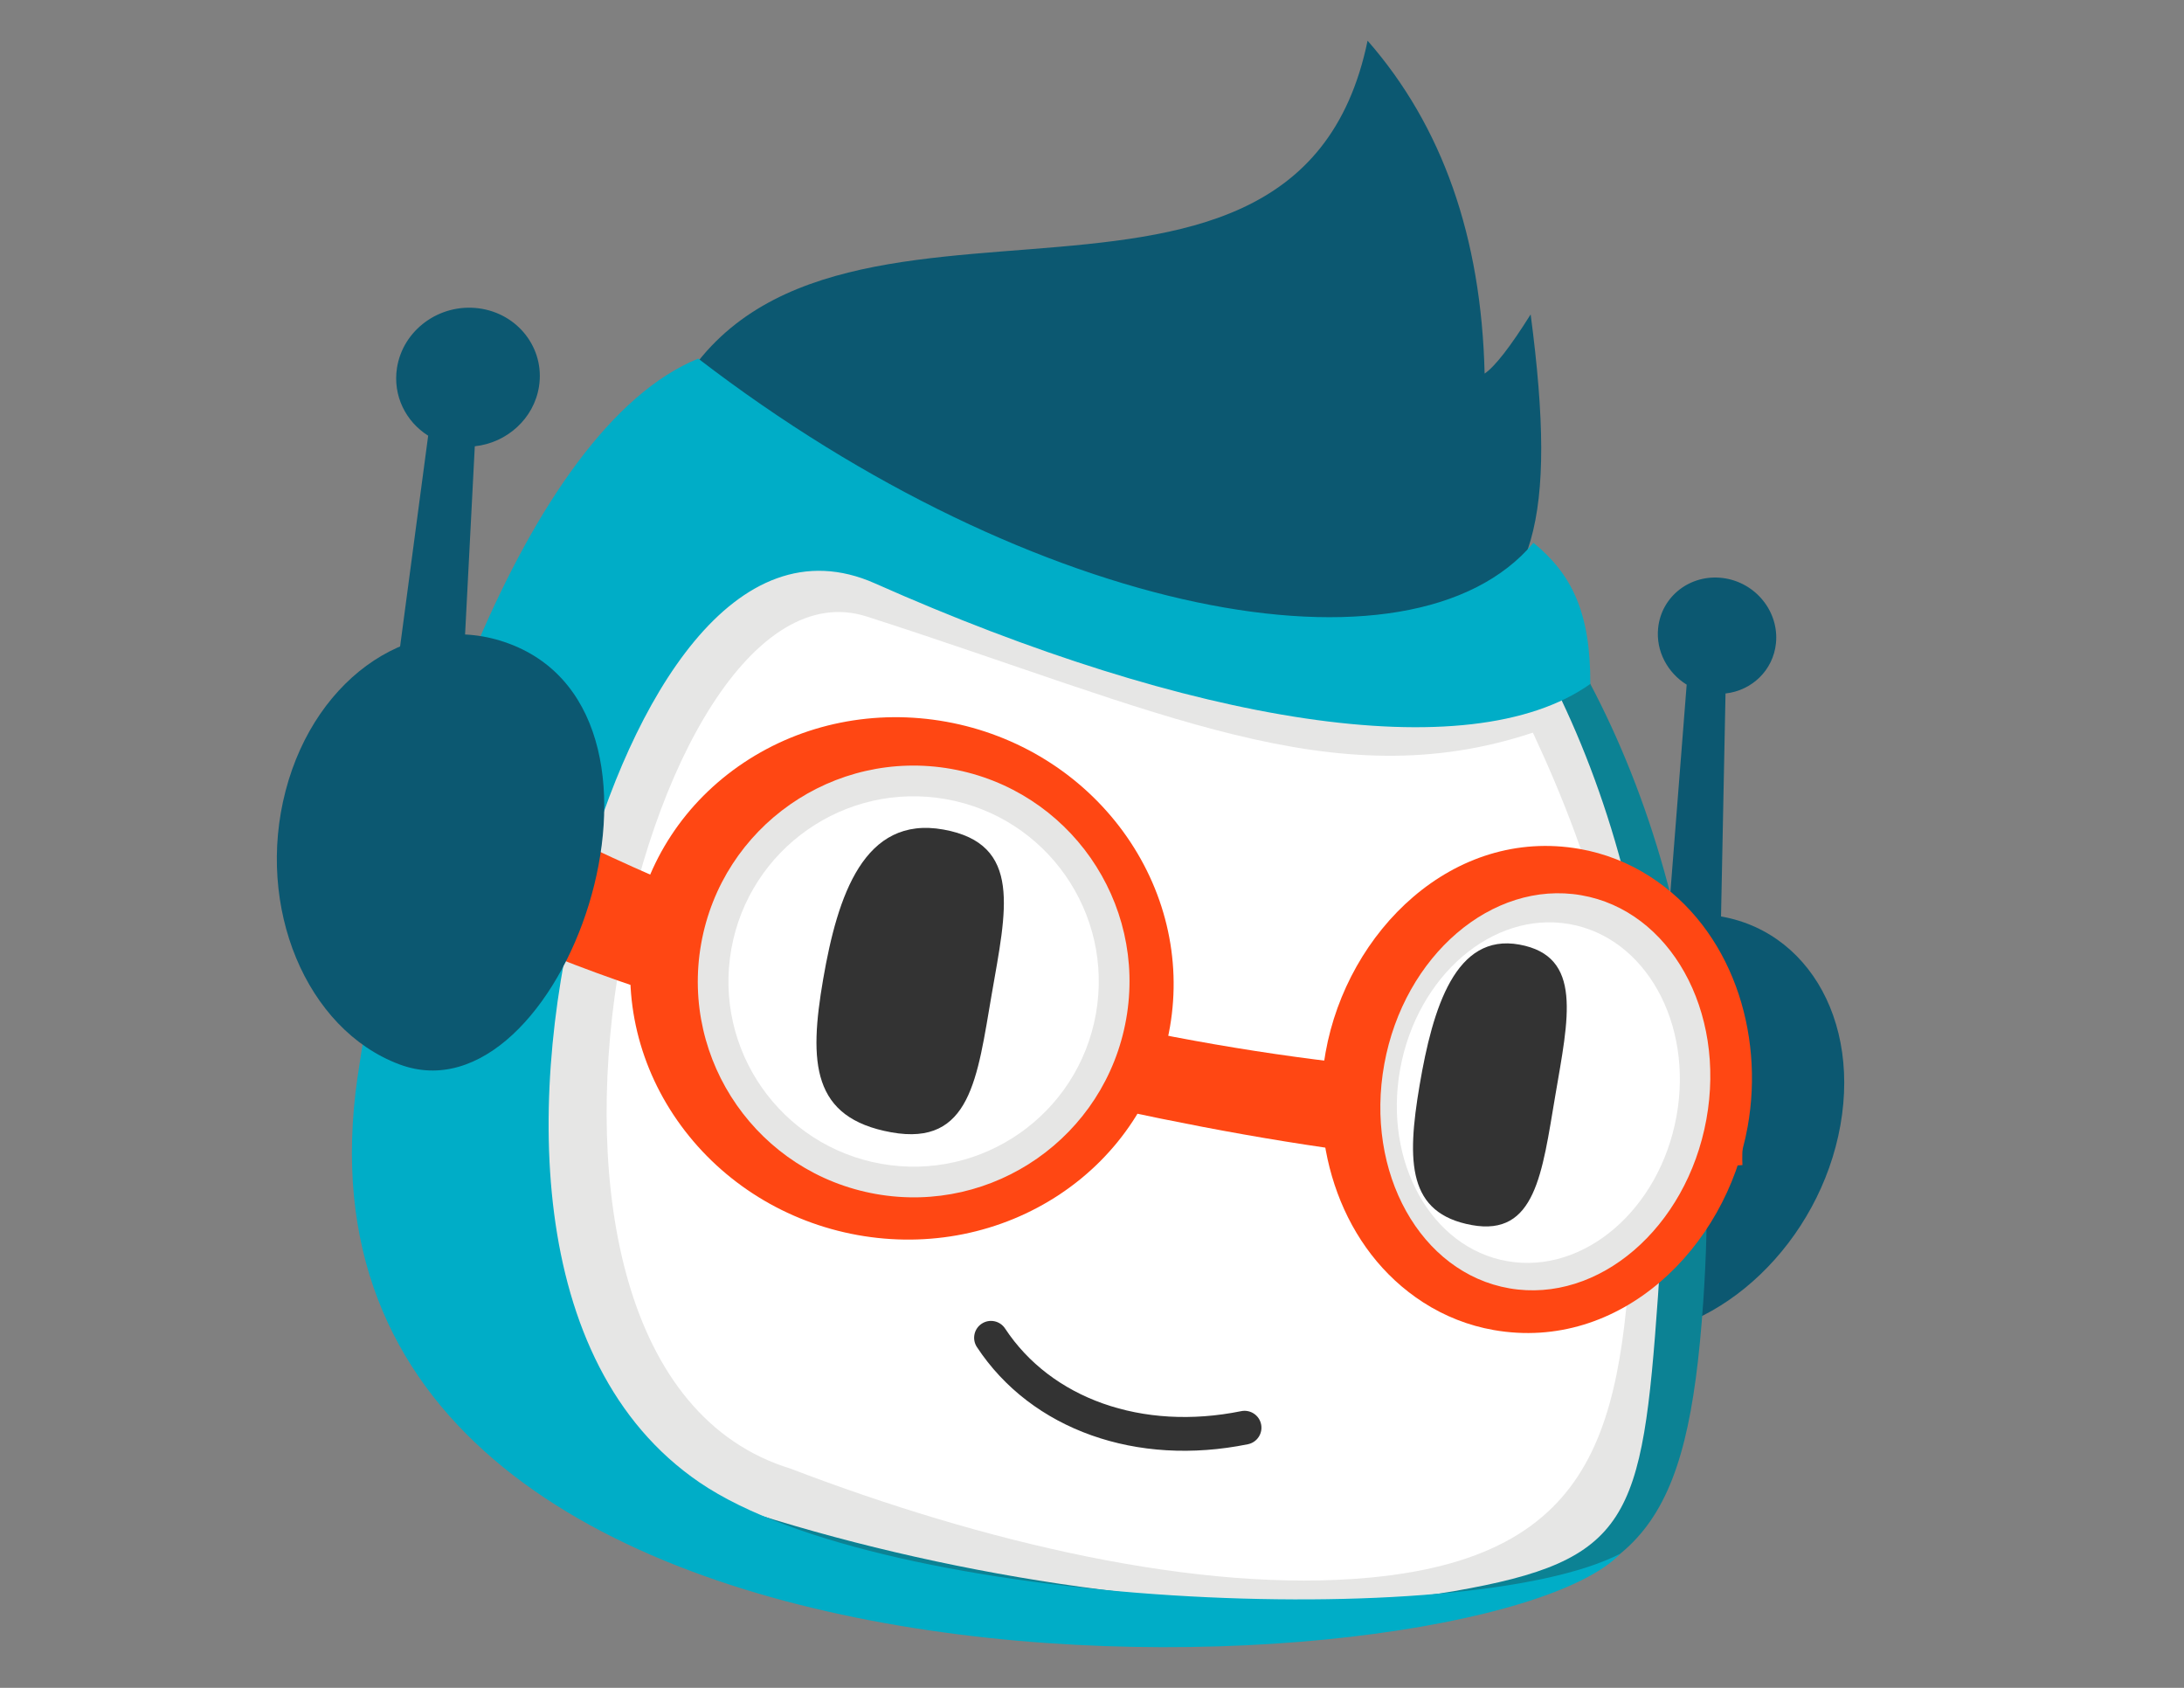 <?xml version="1.0" encoding="utf-8"?>
<!-- Generator: Adobe Illustrator 24.0.3, SVG Export Plug-In . SVG Version: 6.00 Build 0)  -->
<svg version="1.1" id="Layer_1" xmlns="http://www.w3.org/2000/svg" xmlns:xlink="http://www.w3.org/1999/xlink" x="0px" y="0px"
	 viewBox="0 0 792 612" style="enable-background:new 0 0 792 612;" xml:space="preserve">
<rect x="0" y="0" width="792" height="612" fill="#808080" stroke="none"/>
<style type="text/css">
	.st0{fill-rule:evenodd;clip-rule:evenodd;fill:#0C5871;}
	.st1{fill-rule:evenodd;clip-rule:evenodd;fill:#0C8294;}
	.st2{fill-rule:evenodd;clip-rule:evenodd;fill:#E6E6E5;}
	.st3{fill-rule:evenodd;clip-rule:evenodd;fill:#FFFFFF;}
	.st4{fill-rule:evenodd;clip-rule:evenodd;fill:#00ADC7;}
	.st5{fill-rule:evenodd;clip-rule:evenodd;fill:#FF4713;}
	.st6{fill-rule:evenodd;clip-rule:evenodd;fill:#333333;}
</style>
<g>
	<path class="st0" d="M624.8,209.59c-11.79-1.52-22.32,6.6-23.5,18.15c-0.86,8.37,3.43,16.23,10.35,20.51l-14.42,183.79l24.79,3.93
		l3.72-184.52c9.54-1.05,17.28-8.39,18.29-18.2C645.2,221.7,636.59,211.11,624.8,209.59z"/>
	<path class="st0" d="M614.39,331.48c-36.77,0.06-50.37,34.36-57.85,76.65c-7.49,42.3-6.02,76.57,30.75,76.51
		c36.77-0.06,72.64-34.39,80.12-76.69C674.9,365.66,651.16,331.42,614.39,331.48z"/>
</g>
<path class="st1" d="M529.45,584.32c-135,22.19-395.82-60.56-391.08-137.28c12.87-208.03,59.38-313.13,178.47-336.87
	c150.45-29.99,318.78,103.12,300.81,362C612.03,553.18,595.59,573.45,529.45,584.32z"/>
<path class="st2" d="M527.16,576.96c-120.07,20.88-350.15-37.94-385.03-105.97c-3.07-5.99-4.52-12.11-4.12-18.31
	c13.28-207.98,58.57-318.91,173.81-343.12c145.6-30.58,307.83,101.78,289.41,360.61C595.47,551.16,591.15,565.83,527.16,576.96z"/>
<path class="st3" d="M497.11,572c-62.44,5.98-141.35-13.02-210.38-39.47c-122.41-37.42-54.21-335.24,27.58-308.98
	c106.13,34.07,169.11,66.2,241.57,42.1c21.66,46.31,39.98,102.16,36.58,168.72C588.58,510.59,584.45,563.64,497.11,572z"/>
<path class="st0" d="M238.99,156.9c-5.55,15.18,195.34,118.28,283.37,76.05c33.66-16.15,42.69-43.23,32.71-118.95
	c-7.38,11.76-12.95,18.91-16.69,21.46c-1.18-49.5-15.33-89.73-42.44-120.71C468.92,145.38,282.31,38.37,238.99,156.9z"/>
<path class="st4" d="M556.09,196.82c13.95,11.38,20.71,25.34,20.62,51.17c-43.94,31.23-145.39,14.23-259.4-36.45
	c-50.9-22.63-88.41,42.82-105.91,107.02c-20.56,75.42-21.4,175.51,42.26,218.95c67.41,45.99,278.2,54.57,333.97,25.83
	c-50.92,53.32-493.62,73.91-457.98-172.73c14.2-98.26,60.84-235.08,123.56-260.58C375,223.63,511.97,249.62,556.09,196.82z"/>
<path class="st5" d="M157.29,277.88c75.9,42.69,156.1,73.48,238.6,91.92c79.83,17.84,155.31,24.5,237.31,18.74
	c1.06,9.72-1.82,23.78-1.33,33.91c-84.74,5.98-159.1-4.98-241.23-23.33c-84.42-18.87-171.7-36.85-249.76-80.63
	C144.53,309.16,153.34,286.55,157.29,277.88z"/>
<path class="st5" d="M343.2,261.71c25.85,4.68,48.76,18.89,64.01,39.7c15.24,20.81,21.35,46.2,17.06,70.95
	c-4.29,24.75-18.56,46.45-39.87,60.64c-21.31,14.19-47.61,19.49-73.46,14.81c-25.85-4.68-48.76-18.89-64-39.69
	c-15.25-20.81-21.36-46.21-17.07-70.96c4.29-24.75,18.57-46.45,39.88-60.64C291.05,262.33,317.34,257.03,343.2,261.71z"/>
<path class="st2" d="M344.99,278.81c42.56,7.55,70.95,48.17,63.4,90.73c-7.55,42.56-48.17,70.95-90.73,63.4
	c-42.56-7.55-70.95-48.17-63.4-90.73C261.81,299.65,302.43,271.26,344.99,278.81z"/>
<path class="st3" d="M343.04,289.77c36.51,6.47,60.86,41.32,54.38,77.83c-6.47,36.51-41.32,60.86-77.83,54.39
	c-36.51-6.47-60.86-41.32-54.39-77.83C271.69,307.64,306.53,283.29,343.04,289.77z"/>
<path class="st6" d="M342.14,300.79c28.84,5.19,22.72,29.42,17.49,59.74c-5.23,30.31-7.58,55.23-36.41,50.04
	c-28.84-5.19-29.93-25.22-24.71-55.53C303.74,324.72,313.3,295.6,342.14,300.79z"/>
<path class="st5" d="M572.83,307.82c9.1,1.6,17.72,4.99,25.49,9.99c29.62,19.03,41.57,56.48,35.45,90.69
	c-7.86,43.97-46.26,81.82-92.12,73.76c-9.1-1.6-17.72-5-25.5-10c-29.61-19.03-41.56-56.48-35.44-90.69
	C488.57,337.61,526.97,299.76,572.83,307.82z"/>
<path class="st2" d="M573.38,324.6c32.25,5.55,52.58,41.96,45.41,81.33c-7.17,39.36-39.12,66.77-71.38,61.22
	c-32.25-5.55-52.58-41.96-45.41-81.33C509.17,346.45,541.13,319.05,573.38,324.6z"/>
<path class="st3" d="M569,335.04c27.66,4.76,45.1,36,38.95,69.76c-6.15,33.77-33.56,57.28-61.23,52.51
	c-27.67-4.76-45.1-36-38.95-69.76C513.92,353.78,541.33,330.27,569,335.04z"/>
<path class="st6" d="M550.99,342.5c23.16,4.22,17.78,26.71,13.01,54.79c-4.77,28.08-7.12,51.13-30.28,46.91
	c-23.16-4.22-23.68-22.68-18.91-50.76C519.58,365.35,527.83,338.28,550.99,342.5z"/>
<path class="st0" d="M173.57,111.79c-14.23-1.83-27.49,7.87-29.62,21.66c-1.54,10,3.18,19.41,11.32,24.53l-21.23,159.43l29.86,4.73
	l8.28-160.32c11.64-1.25,21.48-10.01,23.29-21.73C197.61,126.3,187.8,113.63,173.57,111.79z"/>
<path class="st0" d="M184.66,233.4c71.3,26.72,18.99,174.57-39.83,152.53c-33.79-12.66-52.26-57.07-41.26-99.19
	S150.86,220.73,184.66,233.4z"/>
<path class="st6" d="M354.26,488.43c-1.85-2.82-1.07-6.62,1.75-8.47c2.82-1.86,6.62-1.07,8.47,1.75
	c8.37,12.71,20.76,21.97,35.46,27.18c14.94,5.3,32.26,6.42,50.19,2.78c3.31-0.66,6.54,1.49,7.2,4.8c0.66,3.31-1.49,6.54-4.8,7.2
	c-20.16,4.1-39.71,2.8-56.67-3.22C378.69,514.37,364.15,503.46,354.26,488.43z"/>
</svg>
